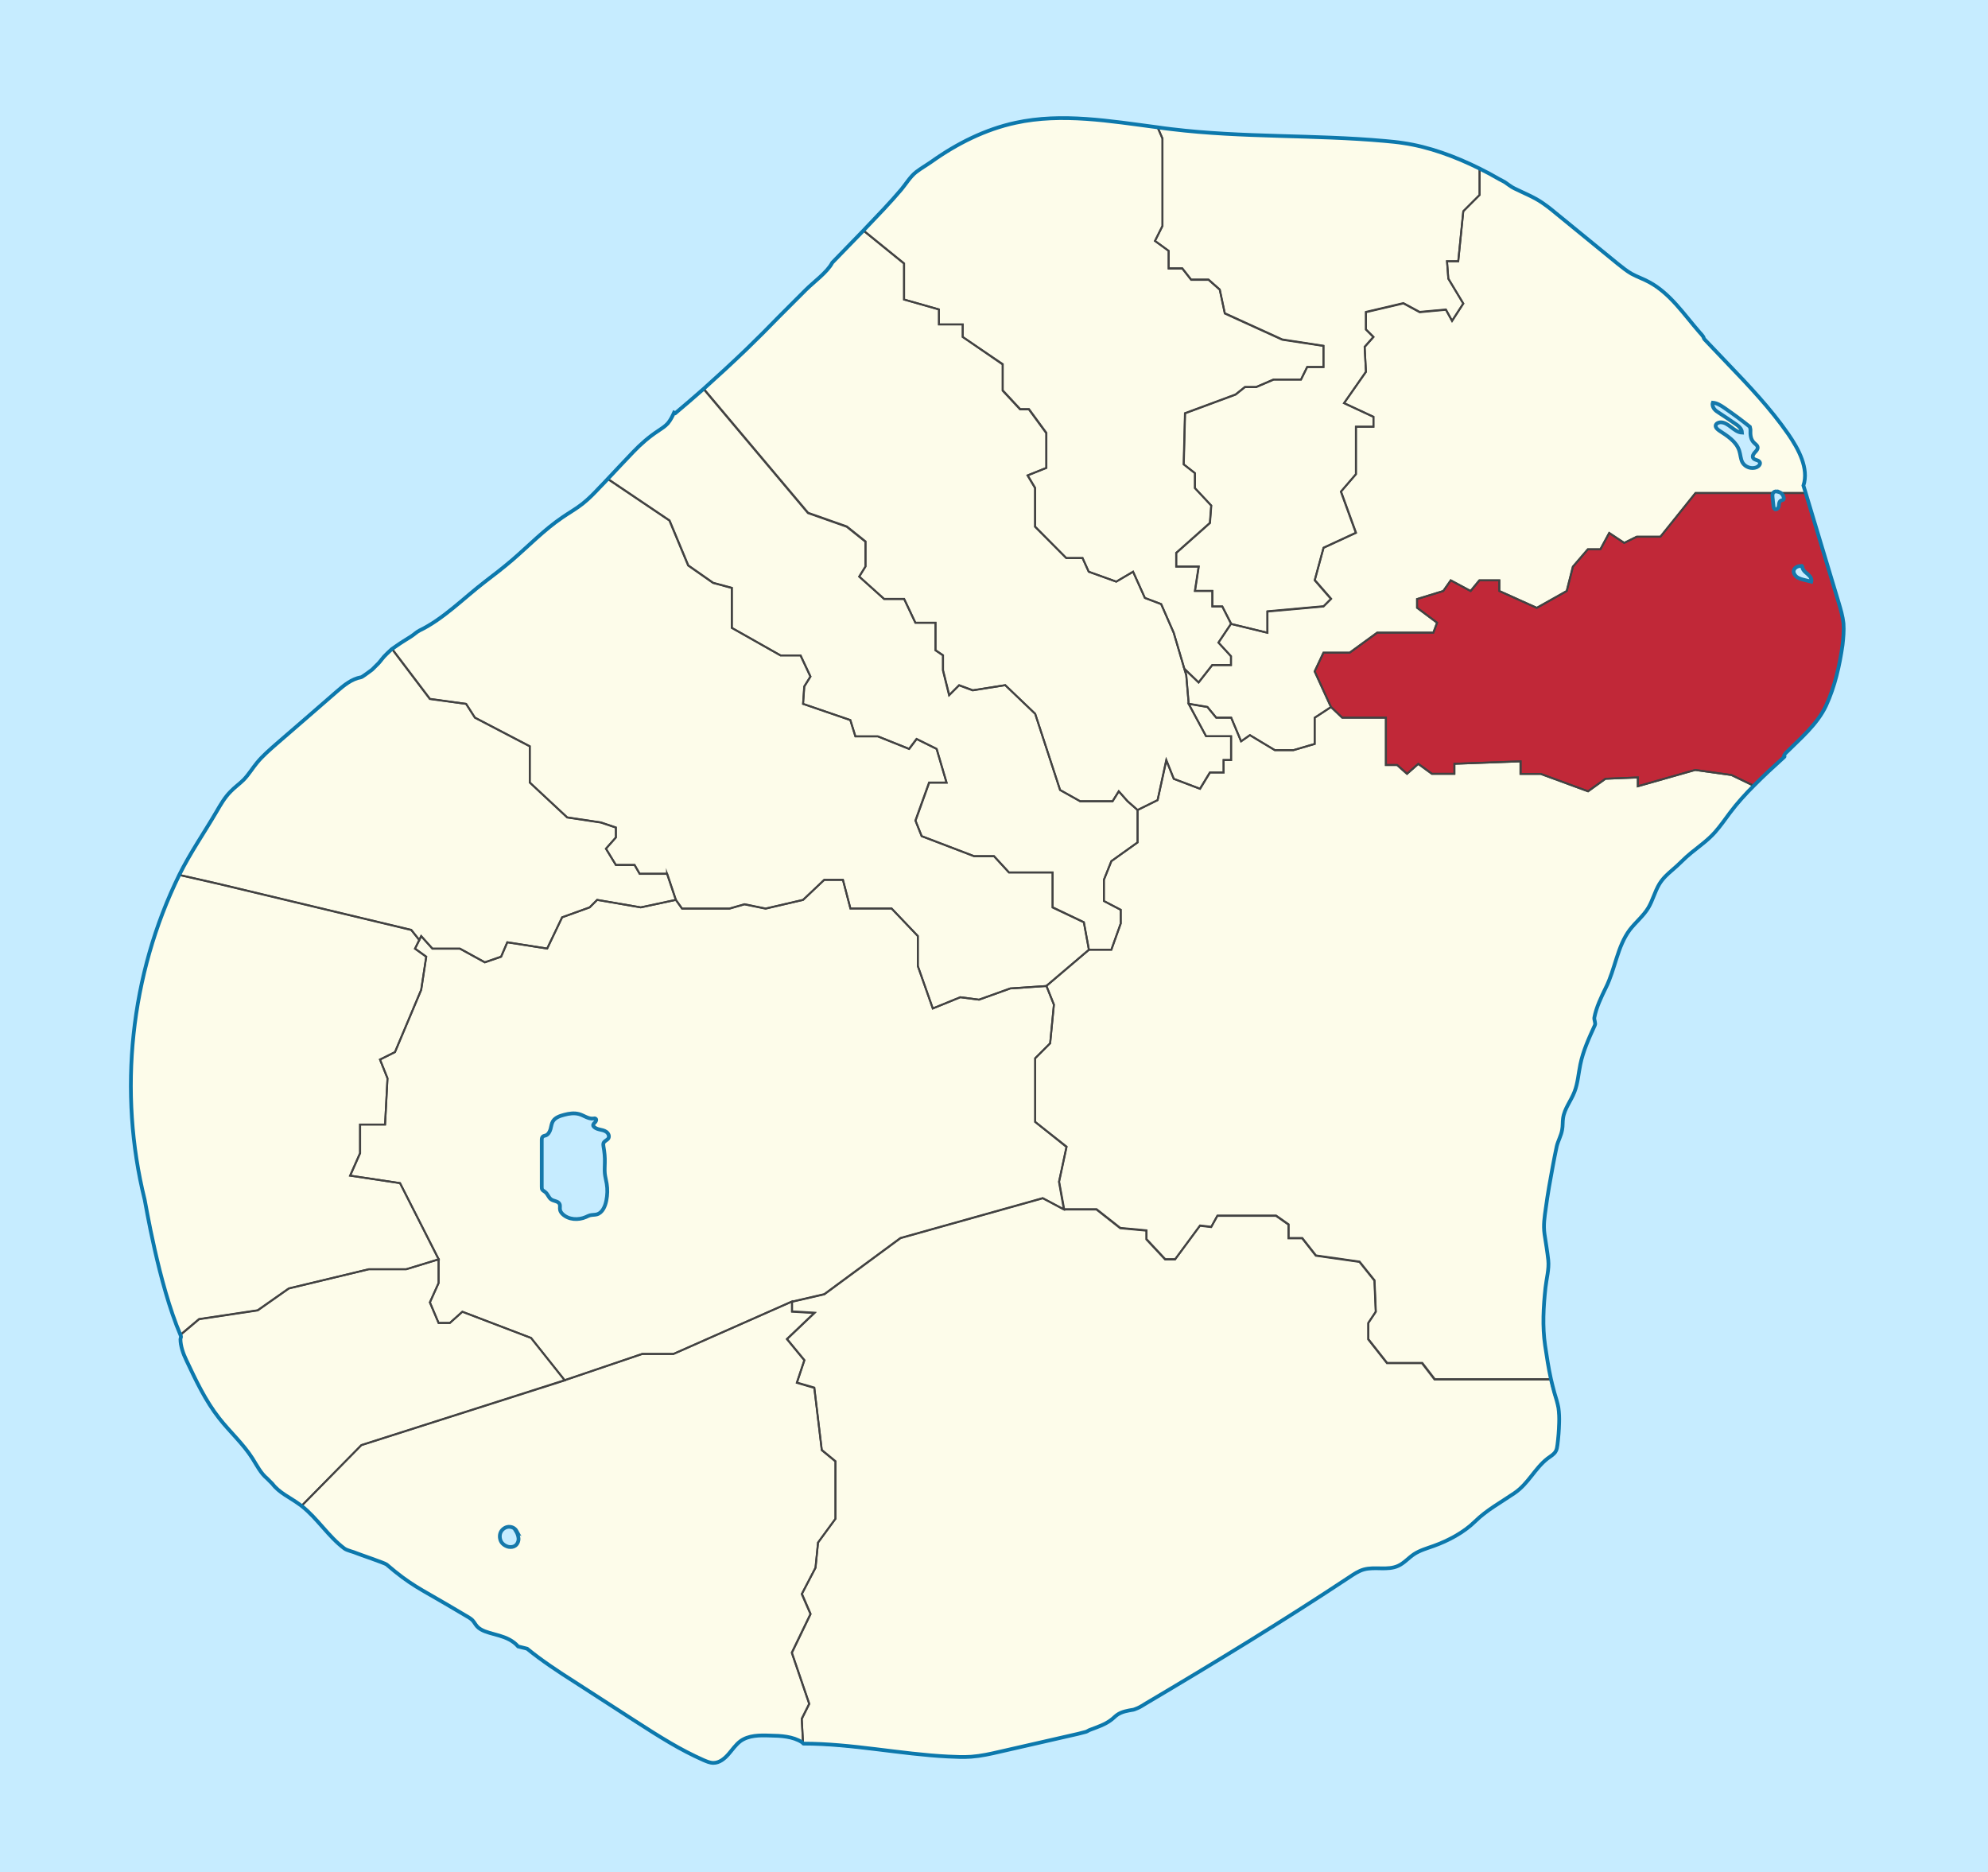 <?xml version="1.0" encoding="utf-8"?>
<!-- Generator: Adobe Illustrator 19.1.0, SVG Export Plug-In . SVG Version: 6.00 Build 0)  -->
<svg version="1.1" id="SVG" xmlns="http://www.w3.org/2000/svg" xmlns:xlink="http://www.w3.org/1999/xlink" x="0px" y="0px"
	 width="1062px" height="1000px" viewBox="0 0 1062 1000" enable-background="new 0 0 1062 1000" xml:space="preserve">
<rect id="Sea" fill="#C6ECFF" width="1062" height="1000"/>
<g id="Land_1_">
	<path fill="#FDFCEA" d="M733.7,228v-5.3l-15.7-7.3l11.7-16.7l-0.7-13.3l4.7-5.3l-4-4v-9.3l20-4.7l8.7,4.7l14-1.3l3.3,6l6-9.3
		l-8-13.3l-0.7-9.3h6l2.7-26.7l8.7-8.7V90c3.7,1.8,7.2,3.7,10.6,5.7c0.8,0.4,2.3,1.1,3,1.6c1.5,1,3.4,2.5,5,3.3
		c5,2.5,10.5,4.6,15.1,7.8c3.1,2.1,6.1,4.7,9,7c10.4,8.5,20.8,17,31.2,25.5c2.3,1.9,4.7,3.8,7.3,5.3c3,1.7,6.4,2.9,9.5,4.5
		c11.3,6.1,18.5,17.2,27,26.9c0.8,0.9,1,1.1,1.7,2c0.3,0.4,0.4,1.2,0.8,1.6c4.1,4.3,8.2,8.6,12.3,12.9c11.5,12,23.1,24.1,32.5,37.8
		c5.5,8,11.1,18.3,8.1,27.5c0.4,1.3,0.8,2.6,1.2,3.9h-58.9L887,286.7h-12.7l-6.7,3.3l-8-5.3l-4.7,8.7h-6.7l-8,9.3l-3.3,13l-16,9
		l-20-9V310h-10.7l-4.7,5.7L775,310l-4,5.7l-14,4.3v4.7l10.7,8l-2,5.3h-30L721,348.7h-14l-4.7,10l8.7,19l-8.7,5.7v14l-11.3,3.3h-10
		l-13.3-8L663,396l-5.3-12.7h-8l-4.7-5.7l-10-1.7l-1.3-15.3l-1-3.3l7.6,7.3l7.3-9.3h10v-4.7l-6.7-7.3l6.7-10L677,338v-11.3l30-2.7
		l4-4l-8.7-10l4.7-17.3l17.3-8l-8-22l8-9.3V228H733.7z"/>
	<path fill="#FDFCEA" d="M775.7,171.3l-3.3-6l-14,1.3l-8.7-4.7l-20,4.7v9.3l4,4l-4.7,5.3l0.7,13.3L718,215.3l15.7,7.3v5.3h-9.3v25.3
		l-8,9.3l8,22l-17.3,8l-4.7,17.3l8.7,10l-4,4l-30,2.7V338l-19.3-4.7L653,324h-5.3v-8.3h-9.3l2-13h-12v-7.3l18-16l0.7-9.3l-8.7-9.3
		v-8l-6-4.7l0.7-27.3l27-10l5-4h6l9.3-4H695l3.3-6.7h8.7v-11.3l-22-3.3l-30.7-14l-2.7-12.7l-6-5.3h-9.3l-4.7-6h-7.3V134l-7.3-5.3
		l4-8V74l-2.6-5.9c2.5,0.3,5.1,0.7,7.6,1c37.9,4.5,76,2.9,113.8,6.3c3.3,0.3,6.5,0.6,9.8,1.1c13.8,2,27.9,7.2,40.8,13.6v14l-8.7,8.7
		l-2.7,26.7h-6l0.7,9.3l8,13.3L775.7,171.3z"/>
	<path fill="#C12838" d="M984.8,333c0.4,3.9,0,7.8-0.6,11.7c-1.5,11.1-4,22.2-8.8,32.4c-4.7,10.2-13.8,17.7-21.8,25.6
		c-0.1,0.1-0.5,0.9-0.6,1c-0.3,0.5,0.5,0.5,0.1,0.8c-5.5,5-11,10-16.2,15.3l-12-5.8l-19.3-2.7L875,420v-4.7l-17.3,0.7l-9.3,6.7
		l-25.3-9.3h-10.7v-6.7L777,408v5.3h-12l-7.3-5.3l-6,5.3l-5.3-4.7h-6v-8V394v-10.7H717l-6-5.7l-8.7-19l4.7-10h14l14.7-10.7h30l2-5.3
		l-10.7-8V320l14-4.3l4-5.7l10.7,5.7l4.7-5.7H801v5.7l20,9l16-9l3.3-13l8-9.3h6.7l4.7-8.7l8,5.3l6.7-3.3H887l18.7-23.3h58.9
		c5.9,19.5,11.7,39,17.6,58.5C983.3,325.5,984.4,329.2,984.8,333z"/>
	<path fill="#FDFCEA" d="M925,414l12,5.8c-4.5,4.6-8.9,9.4-12.8,14.5c-2.6,3.5-5.1,7.1-8,10.4c-3.8,4.3-8.4,7.4-12.8,11
		c-3.5,2.8-6.4,6.2-10,9.1c-2.7,2.2-5.2,4.6-7,7.6c-2.4,4-3.5,8.7-5.9,12.7c-2.6,4.3-6.7,7.6-9.8,11.6c-6.8,9-7.8,21-12.9,31.1
		c-2.5,4.9-5.1,10.5-6.1,15.9c-0.2,1.1,0.8,2.9,0.3,4c-3.2,6.8-6.3,13.8-7.8,21.1c-1,4.9-1.3,9.9-3.1,14.5c-1.9,4.8-5.4,9-6.1,14.1
		c-0.3,2.1-0.1,4.2-0.5,6.2c-0.5,3.1-2.3,5.8-2.9,8.9c-0.8,3.5-1.4,7.1-2.1,10.6c-1.4,7.4-2.7,14.8-3.7,22.2
		c-0.7,5-1.5,9.1-0.7,14.1c0.7,4.6,1.6,9.2,2,13.9c0.5,4.7-1.1,10-1.5,14.7c-1.1,10.2-1.7,20.6-0.2,30.8c0.9,6,1.8,12,3.1,17.9
		h-20.7h-41.3l-6.7-8.7H741l-10-12.7v-8.7l4-6l-0.7-16.7l-8-10l-23.3-3.3l-7.3-9.3h-7.3V654l-6.7-4.7h-31.3l-3.3,6l-6-0.7l-13.3,18
		h-5.3l-10-10.7v-4.7l-14-1.3l-12.7-10h-17.3l-2.7-14.7l4-18.7L553,599.3v-34l8-8l2-20.7l-4-10l22.7-19.3h12l5-14V486l-9-4.7V470
		l4-10l14-10v-17.3l10.7-5.3L623,406l4,10l14,5.3l5.3-8.7h7.3V406h4v-12.7h-13.3L635,376l10,1.7l4.7,5.7h8L663,396l4.7-3.3l13.3,8
		h10l11.3-3.3v-14l8.7-5.7l6,5.7h23.3V394v6.7v8h6l5.3,4.7l6-5.3l7.3,5.3h12V408l35.3-1.3v6.7H823l25.3,9.3l9.3-6.7l17.3-0.7v4.7
		l30.7-8.7L925,414z"/>
	<path fill="#FDFCEA" d="M832.3,752c0.4,2.7,0.5,5.4,0.4,8.2c-0.1,3.9-0.4,7.8-0.9,11.7c-0.1,1.2-0.3,2.3-0.9,3.4
		c-1,1.7-2.9,2.7-4.4,3.9c-6.9,5.4-10.3,13.4-17.7,18.5c-7.3,5-14.8,9-21,15.1c-6,5.9-14.3,10.2-22.1,13.1
		c-3.6,1.3-7.3,2.3-10.5,4.4c-2.9,1.9-5.2,4.8-8.4,6.2c-5.7,2.6-12.5,0.3-18.5,2c-2.8,0.8-5.3,2.4-7.7,4.1
		c-35.3,23.4-72.1,45.8-108.6,67.4c-1.2,0.7-3,2-4.4,2.5c-0.6,0.2-1.8,0.8-2.4,0.9c-3,0.5-6.2,1-8.7,2.8c-1.1,0.8-2,1.8-3.1,2.6
		c-3.2,2.4-7.5,3.8-11.2,5.3c-0.7,0.3-1.6,0.9-2.3,1.1c-1.1,0.3-3.2,0.8-4.3,1.1c-13.9,3.2-27.8,6.3-41.6,9.5
		c-5.1,1.2-10.1,2.3-15.3,2.7c-4.2,0.3-8.3,0.1-12.5-0.1c-25.7-1.3-51.5-6.8-77.2-6.8l-0.7-13.3l4-8l-9.3-27.3l10-20.7l-4.7-10.7
		l7.3-14L437,824l9.3-12.7V796v-15.3l-7.3-6l-4-33.3l-9.3-2.7l4-12l-9.3-11.3l14.7-14l-12-0.7v-5.3l17.3-4l40.7-30l76-21.3l11.3,6
		h17.3l12.7,10l14,1.3v4.7l10,10.7h5.3l13.3-18l6,0.7l3.3-6h31.3l6.7,4.7v7.3h7.3l7.3,9.3l23.3,3.3l8,10l0.7,16.7l-4,6v8.7l10,12.7
		h18.7l6.7,8.7h41.3h20.7c0.5,2.5,1.2,5,1.9,7.5C831,746.8,831.8,749.3,832.3,752z"/>
	<path fill="#FDFCEA" d="M707,184.7V196h-8.7l-3.3,6.7h-14.7l-9.3,4h-6l-5,4l-27,10l-0.7,27.3l6,4.7v8l8.7,9.3l-0.7,9.3l-18,16v7.3
		h12l-2,13h9.3v8.3h5.3l4.7,9.3l-6.7,10l6.7,7.3v4.7h-10l-7.3,9.3l-7.6-7.3h0L627,338l-6.7-15.3l-8.7-3.3l-6.3-14l-9,5.3l-14.7-5.3
		l-3.3-7.3h-8.7L553,281.3v-20.7l-4-6.7l10-4v-18.7l-9.3-12.7H545l-9.3-10v-14L514.3,180v-6.7h-12.7v-8L483,160v-19.3l-21.7-17.6
		c0.5-0.5,0.9-1,1.4-1.5c6.4-6.6,12.9-13.3,18.9-20.4c2.5-3,4.8-6.9,7.9-9.3c2.6-2,5.6-3.7,8.3-5.6c13.5-9.6,28.5-17.2,44.8-20.7
		c24.9-5.4,50.5-0.9,75.8,2.4L621,74v46.7l-4,8l7.3,5.3v9.3h7.3l4.7,6h9.3l6,5.3l2.7,12.7l30.7,14L707,184.7z"/>
	<path fill="#FDFCEA" d="M657.7,393.3V406h-4v6.7h-7.3l-5.3,8.7l-14-5.3l-4-10l-4.7,21.3l-10.7,5.3l-5.3-4.7l-4.7-5.3l-3.3,5.3H577
		l-10.7-6L553,381.3L537,366l-17.3,2.7l-7.3-2.7l-5.3,5.3l-3.3-13.3v-8l-4-2.7v-14.7H489l-6-12.7h-10.7L459,308l3.3-5.3v-13.3l-10-8
		l-20.7-7.3l-55.8-66.3c7.7-6.8,15.3-13.8,22.7-21c6-5.8,11.9-11.7,17.7-17.7c4.7-4.9,9.5-9.4,14.2-14.2c4-4.2,11.5-9.4,14.1-14.5
		c5.6-5.7,11.1-11.5,16.7-17.2l21.7,17.6V160l18.7,5.3v8h12.7v6.7l21.3,14.7v14l9.3,10h4.7l9.3,12.7V250l-10,4l4,6.7v20.7l16.7,16.7
		h8.7l3.3,7.3l14.7,5.3l9-5.3l6.3,14l8.7,3.3L627,338l5.7,19.4h0l1,3.3L635,376l9.3,17.3H657.7z"/>
	<path fill="#FDFCEA" d="M607.7,432.7V450l-14,10l-4,10v11.3l9,4.7v7.3l-5,14h-12l-2.7-14.7l-16.7-8V466H539l-8-8.7h-10.7l-28-10.7
		l-3.3-8.3l7.3-20.3h9.3l-5.3-18l-10.7-5.3l-4,5.3l-16.7-6.7h-12l-2.7-8.7L429,376l0.7-9.3l3.3-5.3l-5.3-11.3H417l-26-14.7V314
		l-10-2.7l-13.3-9.3l-10-24l-33.1-22.3c4.6-4.8,9.1-9.7,13.7-14.5c3.8-4,8.5-8.1,13.1-11.1c1.9-1.3,3.9-2.5,5.4-4.2
		c1.5-1.6,2.4-3.7,3.3-5.7l0.7,0.3c5.1-4.3,10.1-8.6,15.1-12.9l55.8,66.3l20.7,7.3l10,8v13.3L459,308l13.3,12H483l6,12.7h10.7v14.7
		l4,2.7v8l3.3,13.3l5.3-5.3l7.3,2.7L537,366l16,15.3l13.3,40.7l10.7,6h17.3l3.3-5.3l4.7,5.3L607.7,432.7z"/>
	<path fill="#FDFCEA" d="M579,492.7l2.7,14.7L559,526.7l-19.3,1.3l-16.7,6l-10-1.3l-14.7,6l-8-22.7v-16l-14-14.7h-22l-4-15.3h-10
		L429,480.7l-20,4.7l-11.3-2.3l-8,2.3h-25.3l-3.3-4.7l-4.7-14h-14.7L339,462h-10l-5.3-8.7l5.3-6V442l-8-2.7l-18-2.7L283,418v-19.3
		l-29.3-15.3L249,376l-19.3-2.7l-20.3-26.8c0.8-0.6,2-1.4,2.6-1.8c2.1-1.5,5.1-3.4,7.3-4.7c1.5-0.9,3.1-2.5,4.7-3.3
		c12.7-6.2,23.7-17.4,34.9-26c5-3.8,9.9-7.6,14.7-11.7c8.9-7.6,17-16.2,26.7-22.7c3.6-2.4,7.4-4.6,10.8-7.3c3.3-2.6,6.3-5.7,9.2-8.8
		c1.4-1.5,2.8-3,4.2-4.4l33.1,22.3l10,24l13.3,9.3l10,2.7v21.3l26,14.7h10.7l5.3,11.3l-3.3,5.3L429,376l25.3,8.7l2.7,8.7h12
		l16.7,6.7l4-5.3l10.7,5.3l5.3,18h-9.3l-7.3,20.3l3.3,8.3l28,10.7H531l8,8.7h23.3v18.7L579,492.7z"/>
	<polygon fill="#FDFCEA" points="224,502 225,500 231,506.7 245.7,506.7 259,514 267.7,511 271,503.3 292.3,506.7 300.3,490 
		315,484.7 319,480.7 342.3,484.7 361,480.7 364.3,485.3 389.7,485.3 397.7,483 409,485.3 429,480.7 440.3,470 450.3,470 
		454.3,485.3 476.3,485.3 490.3,500 490.3,516 498.3,538.7 513,532.7 523,534 539.7,528 559,526.7 563,536.7 561,557.3 553,565.3 
		553,599.3 569.7,612.7 565.7,631.3 568.3,646 557,640 481,661.3 440.3,691.3 423,695.3 359.7,723.3 343,723.3 301.7,737.3 
		283.7,714.7 247,700.7 240.3,706.7 234.3,706.7 229.7,695.7 234.3,685.3 234.3,672.7 213.7,632 187,628 192.3,616 192.3,600.7 
		205.7,600.7 207,576 203,566 211,562 225,528.7 227.7,511 221.7,506.7 	"/>
	<path fill="#FDFCEA" d="M446.3,796v15.3L437,824l-1.3,13.3l-7.3,14L433,862l-10,20.7l9.3,27.3l-4,8l0.7,13.3
		c-0.1,0-0.5-0.7-0.6-0.7c-5-3.2-11.3-3.4-17.3-3.6c-5.4-0.1-11.3-0.1-15.7,3c-2.6,1.9-4.3,4.6-6.4,7c-2.1,2.4-4.9,4.5-8,4.6
		c-1.9,0-3.6-0.7-5.3-1.5c-6.1-2.7-12.1-5.8-17.8-9.2c-6.3-3.7-12.5-7.7-18.6-11.6c-10.7-6.9-21.4-13.9-32.2-20.8
		c-8.8-5.7-17.5-11.3-25.6-17.9l-4.8-1.2c-5.5-6.5-14.6-6-19.9-9.1c-3.4-2-2.9-4.3-6.3-6.3c-3.8-2.3-7.7-4.5-11.5-6.8
		c-14.6-8.6-19.7-10.7-32.6-21.6c-0.9-0.8-14.9-5.5-16-6c-1.7-0.8-5-1.4-6.5-2.5c-8.6-6.4-14.4-16-22.8-22.7l32-32.5l108.7-34.7
		l41.3-14h16.7l63.3-28v5.3l12,0.7l-14.7,14l9.3,11.3l-4,12l9.3,2.7l4,33.3l7.3,6V796z"/>
	<path fill="#FDFCEA" d="M356.3,466.7l4.7,14l-18.7,4l-23.3-4l-4,4l-14.7,5.3l-8,16.7l-21.3-3.3l-3.3,7.7l-8.7,3l-13.3-7.3H231
		l-6-6.7l-1,2l-4.3-5.4L116.3,472l-20.7-4.7c0,0,0,0,0,0c5.8-11.8,13.3-22.5,19.9-33.8c2.2-3.8,4.4-7.6,7.5-10.7
		c2.2-2.2,4.8-4,7-6.3c2.7-2.8,4.8-6.2,7.2-9.2c2.9-3.6,6.5-6.7,10-9.7c10.8-9.4,21.6-18.8,32.4-28.1c3.9-3.3,8-6.8,13-7.7
		c0.6-0.1,3.1-2,3.7-2.4c0.8-0.4,1.7-1.1,2.3-1.7c0.7-0.6,1.7-1.8,2.3-2.3c1.7-1.4,2.6-3,4-4.6c0.8-1,2.8-2.8,3.7-3.6
		c0.2-0.2,0.4-0.4,0.7-0.6l20.3,26.8L249,376l4.7,7.3l29.3,15.3V418l20,18.7l18,2.7l8,2.7v5.3l-5.3,6l5.3,8.7h10l2.7,4.7H356.3z"/>
	<path fill="#FDFCEA" d="M283.7,714.7l18,22.7L193,772l-32,32.5c-0.5-0.4-1-0.8-1.5-1.1c-4.9-3.5-10.6-6-14.2-10.8l-2.8-2.8
		c-3.4-2.8-5.4-7-7.8-10.7c-5-7.8-12-14.2-17.8-21.5c-7.4-9.4-12.5-20.3-17.6-31.1c-1.6-3.4-3.1-7.5-3.1-11.2c0-0.3,0.4-1.1,0.3-1.4
		c-0.1-0.3-0.2-0.5-0.3-0.8l10.1-8.5l31.3-4.7l16.7-11.7L197,678h20l17.3-5.3v12.7l-4.7,10.3l4.7,11h6l6.7-6L283.7,714.7z"/>
	<path fill="#FDFCEA" d="M213.7,632l20.7,40.7L217,678h-20l-42.7,10.3L137.7,700l-31.3,4.7l-10.1,8.5
		c-11.7-27.3-18.7-70.7-19.1-72.2c-14.3-57.6-7.7-120.3,18.5-173.6l20.7,4.7l103.3,24.7l4.3,5.4l-2.3,4.6l6,4.3l-2.7,17.7L211,562
		l-8,4l4,10l-1.3,24.7h-13.3V616l-5.3,12L213.7,632z"/>
</g>
<g id="Borders">
	<path fill="none" stroke="#424242" stroke-miterlimit="10" d="M733.7,228v-5.3l-15.7-7.3l11.7-16.7l-0.7-13.3l4.7-5.3l-4-4v-9.3
		l20-4.7l8.7,4.7l14-1.3l3.3,6l6-9.3l-8-13.3l-0.7-9.3h6l2.7-26.7l8.7-8.7V90c3.7,1.8,7.2,3.7,10.6,5.7c0.8,0.4,2.3,1.1,3,1.6
		c1.5,1,3.4,2.5,5,3.3c5,2.5,10.5,4.6,15.1,7.8c3.1,2.1,6.1,4.7,9,7c10.4,8.5,20.8,17,31.2,25.5c2.3,1.9,4.7,3.8,7.3,5.3
		c3,1.7,6.4,2.9,9.5,4.5c11.3,6.1,18.5,17.2,27,26.9c0.8,0.9,1,1.1,1.7,2c0.3,0.4,0.4,1.2,0.8,1.6c4.1,4.3,8.2,8.6,12.3,12.9
		c11.5,12,23.1,24.1,32.5,37.8c5.5,8,11.1,18.3,8.1,27.5c0.4,1.3,0.8,2.6,1.2,3.9h-58.9L887,286.7h-12.7l-6.7,3.3l-8-5.3l-4.7,8.7
		h-6.7l-8,9.3l-3.3,13l-16,9l-20-9V310h-10.7l-4.7,5.7L775,310l-4,5.7l-14,4.3v4.7l10.7,8l-2,5.3h-30L721,348.7h-14l-4.7,10l8.7,19
		l-8.7,5.7v14l-11.3,3.3h-10l-13.3-8L663,396l-5.3-12.7h-8l-4.7-5.7l-10-1.7l-1.3-15.3l-1-3.3l7.6,7.3l7.3-9.3h10v-4.7l-6.7-7.3
		l6.7-10L677,338v-11.3l30-2.7l4-4l-8.7-10l4.7-17.3l17.3-8l-8-22l8-9.3V228H733.7z"/>
	<path fill="none" stroke="#424242" stroke-miterlimit="10" d="M775.7,171.3l-3.3-6l-14,1.3l-8.7-4.7l-20,4.7v9.3l4,4l-4.7,5.3
		l0.7,13.3L718,215.3l15.7,7.3v5.3h-9.3v25.3l-8,9.3l8,22l-17.3,8l-4.7,17.3l8.7,10l-4,4l-30,2.7V338l-19.3-4.7L653,324h-5.3v-8.3
		h-9.3l2-13h-12v-7.3l18-16l0.7-9.3l-8.7-9.3v-8l-6-4.7l0.7-27.3l27-10l5-4h6l9.3-4H695l3.3-6.7h8.7v-11.3l-22-3.3l-30.7-14
		l-2.7-12.7l-6-5.3h-9.3l-4.7-6h-7.3V134l-7.3-5.3l4-8V74l-2.6-5.9c2.5,0.3,5.1,0.7,7.6,1c37.9,4.5,76,2.9,113.8,6.3
		c3.3,0.3,6.5,0.6,9.8,1.1c13.8,2,27.9,7.2,40.8,13.6v14l-8.7,8.7l-2.7,26.7h-6l0.7,9.3l8,13.3L775.7,171.3z"/>
	<path fill="none" stroke="#424242" stroke-miterlimit="10" d="M984.8,333c0.4,3.9,0,7.8-0.6,11.7c-1.5,11.1-4,22.2-8.8,32.4
		c-4.7,10.2-13.8,17.7-21.8,25.6c-0.1,0.1-0.5,0.9-0.6,1c-0.3,0.5,0.5,0.5,0.1,0.8c-5.5,5-11,10-16.2,15.3l-12-5.8l-19.3-2.7
		L875,420v-4.7l-17.3,0.7l-9.3,6.7l-25.3-9.3h-10.7v-6.7L777,408v5.3h-12l-7.3-5.3l-6,5.3l-5.3-4.7h-6v-8V394v-10.7H717l-6-5.7
		l-8.7-19l4.7-10h14l14.7-10.7h30l2-5.3l-10.7-8V320l14-4.3l4-5.7l10.7,5.7l4.7-5.7H801v5.7l20,9l16-9l3.3-13l8-9.3h6.7l4.7-8.7
		l8,5.3l6.7-3.3H887l18.7-23.3h58.9c5.9,19.5,11.7,39,17.6,58.5C983.3,325.5,984.4,329.2,984.8,333z"/>
	<path fill="none" stroke="#424242" stroke-miterlimit="10" d="M925,414l12,5.8c-4.5,4.6-8.9,9.4-12.8,14.5c-2.6,3.5-5.1,7.1-8,10.4
		c-3.8,4.3-8.4,7.4-12.8,11c-3.5,2.8-6.4,6.2-10,9.1c-2.7,2.2-5.2,4.6-7,7.6c-2.4,4-3.5,8.7-5.9,12.7c-2.6,4.3-6.7,7.6-9.8,11.6
		c-6.8,9-7.8,21-12.9,31.1c-2.5,4.9-5.1,10.5-6.1,15.9c-0.2,1.1,0.8,2.9,0.3,4c-3.2,6.8-6.3,13.8-7.8,21.1c-1,4.9-1.3,9.9-3.1,14.5
		c-1.9,4.8-5.4,9-6.1,14.1c-0.3,2.1-0.1,4.2-0.5,6.2c-0.5,3.1-2.3,5.8-2.9,8.9c-0.8,3.5-1.4,7.1-2.1,10.6
		c-1.4,7.4-2.7,14.8-3.7,22.2c-0.7,5-1.5,9.1-0.7,14.1c0.7,4.6,1.6,9.2,2,13.9c0.5,4.7-1.1,10-1.5,14.7c-1.1,10.2-1.7,20.6-0.2,30.8
		c0.9,6,1.8,12,3.1,17.9h-20.7h-41.3l-6.7-8.7H741l-10-12.7v-8.7l4-6l-0.7-16.7l-8-10l-23.3-3.3l-7.3-9.3h-7.3V654l-6.7-4.7h-31.3
		l-3.3,6l-6-0.7l-13.3,18h-5.3l-10-10.7v-4.7l-14-1.3l-12.7-10h-17.3l-2.7-14.7l4-18.7L553,599.3v-34l8-8l2-20.7l-4-10l22.7-19.3h12
		l5-14V486l-9-4.7V470l4-10l14-10v-17.3l10.7-5.3L623,406l4,10l14,5.3l5.3-8.7h7.3V406h4v-12.7h-13.3L635,376l10,1.7l4.7,5.7h8
		L663,396l4.7-3.3l13.3,8h10l11.3-3.3v-14l8.7-5.7l6,5.7h23.3V394v6.7v8h6l5.3,4.7l6-5.3l7.3,5.3h12V408l35.3-1.3v6.7H823l25.3,9.3
		l9.3-6.7l17.3-0.7v4.7l30.7-8.7L925,414z"/>
	<path fill="none" stroke="#424242" stroke-miterlimit="10" d="M832.3,752c0.4,2.7,0.5,5.4,0.4,8.2c-0.1,3.9-0.4,7.8-0.9,11.7
		c-0.1,1.2-0.3,2.3-0.9,3.4c-1,1.7-2.9,2.7-4.4,3.9c-6.9,5.4-10.3,13.4-17.7,18.5c-7.3,5-14.8,9-21,15.1c-6,5.9-14.3,10.2-22.1,13.1
		c-3.6,1.3-7.3,2.3-10.5,4.4c-2.9,1.9-5.2,4.8-8.4,6.2c-5.7,2.6-12.5,0.3-18.5,2c-2.8,0.8-5.3,2.4-7.7,4.1
		c-35.3,23.4-72.1,45.8-108.6,67.4c-1.2,0.7-3,2-4.4,2.5c-0.6,0.2-1.8,0.8-2.4,0.9c-3,0.5-6.2,1-8.7,2.8c-1.1,0.8-2,1.8-3.1,2.6
		c-3.2,2.4-7.5,3.8-11.2,5.3c-0.7,0.3-1.6,0.9-2.3,1.1c-1.1,0.3-3.2,0.8-4.3,1.1c-13.9,3.2-27.8,6.3-41.6,9.5
		c-5.1,1.2-10.1,2.3-15.3,2.7c-4.2,0.3-8.3,0.1-12.5-0.1c-25.7-1.3-51.5-6.8-77.2-6.8l-0.7-13.3l4-8l-9.3-27.3l10-20.7l-4.7-10.7
		l7.3-14L437,824l9.3-12.7V796v-15.3l-7.3-6l-4-33.3l-9.3-2.7l4-12l-9.3-11.3l14.7-14l-12-0.7v-5.3l17.3-4l40.7-30l76-21.3l11.3,6
		h17.3l12.7,10l14,1.3v4.7l10,10.7h5.3l13.3-18l6,0.7l3.3-6h31.3l6.7,4.7v7.3h7.3l7.3,9.3l23.3,3.3l8,10l0.7,16.7l-4,6v8.7l10,12.7
		h18.7l6.7,8.7h41.3h20.7c0.5,2.5,1.2,5,1.9,7.5C831,746.8,831.8,749.3,832.3,752z"/>
	<path fill="none" stroke="#424242" stroke-miterlimit="10" d="M707,184.7V196h-8.7l-3.3,6.7h-14.7l-9.3,4h-6l-5,4l-27,10l-0.7,27.3
		l6,4.7v8l8.7,9.3l-0.7,9.3l-18,16v7.3h12l-2,13h9.3v8.3h5.3l4.7,9.3l-6.7,10l6.7,7.3v4.7h-10l-7.3,9.3l-7.6-7.3h0L627,338
		l-6.7-15.3l-8.7-3.3l-6.3-14l-9,5.3l-14.7-5.3l-3.3-7.3h-8.7L553,281.3v-20.7l-4-6.7l10-4v-18.7l-9.3-12.7H545l-9.3-10v-14
		L514.3,180v-6.7h-12.7v-8L483,160v-19.3l-21.7-17.6c0.5-0.5,0.9-1,1.4-1.5c6.4-6.6,12.9-13.3,18.9-20.4c2.5-3,4.8-6.9,7.9-9.3
		c2.6-2,5.6-3.7,8.3-5.6c13.5-9.6,28.5-17.2,44.8-20.7c24.9-5.4,50.5-0.9,75.8,2.4L621,74v46.7l-4,8l7.3,5.3v9.3h7.3l4.7,6h9.3
		l6,5.3l2.7,12.7l30.7,14L707,184.7z"/>
	<path fill="none" stroke="#424242" stroke-miterlimit="10" d="M657.7,393.3V406h-4v6.7h-7.3l-5.3,8.7l-14-5.3l-4-10l-4.7,21.3
		l-10.7,5.3l-5.3-4.7l-4.7-5.3l-3.3,5.3H577l-10.7-6L553,381.3L537,366l-17.3,2.7l-7.3-2.7l-5.3,5.3l-3.3-13.3v-8l-4-2.7v-14.7H489
		l-6-12.7h-10.7L459,308l3.3-5.3v-13.3l-10-8l-20.7-7.3l-55.8-66.3c7.7-6.8,15.3-13.8,22.7-21c6-5.8,11.9-11.7,17.7-17.7
		c4.7-4.9,9.5-9.4,14.2-14.2c4-4.2,11.5-9.4,14.1-14.5c5.6-5.7,11.1-11.5,16.7-17.2l21.7,17.6V160l18.7,5.3v8h12.7v6.7l21.3,14.7v14
		l9.3,10h4.7l9.3,12.7V250l-10,4l4,6.7v20.7l16.7,16.7h8.7l3.3,7.3l14.7,5.3l9-5.3l6.3,14l8.7,3.3L627,338l5.7,19.4h0l1,3.3L635,376
		l9.3,17.3H657.7z"/>
	<path fill="none" stroke="#424242" stroke-miterlimit="10" d="M607.7,432.7V450l-14,10l-4,10v11.3l9,4.7v7.3l-5,14h-12l-2.7-14.7
		l-16.7-8V466H539l-8-8.7h-10.7l-28-10.7l-3.3-8.3l7.3-20.3h9.3l-5.3-18l-10.7-5.3l-4,5.3l-16.7-6.7h-12l-2.7-8.7L429,376l0.7-9.3
		l3.3-5.3l-5.3-11.3H417l-26-14.7V314l-10-2.7l-13.3-9.3l-10-24l-33.1-22.3c4.6-4.8,9.1-9.7,13.7-14.5c3.8-4,8.5-8.1,13.1-11.1
		c1.9-1.3,3.9-2.5,5.4-4.2c1.5-1.6,2.4-3.7,3.3-5.7l0.7,0.3c5.1-4.3,10.1-8.6,15.1-12.9l55.8,66.3l20.7,7.3l10,8v13.3L459,308
		l13.3,12H483l6,12.7h10.7v14.7l4,2.7v8l3.3,13.3l5.3-5.3l7.3,2.7L537,366l16,15.3l13.3,40.7l10.7,6h17.3l3.3-5.3l4.7,5.3
		L607.7,432.7z"/>
	<path fill="none" stroke="#424242" stroke-miterlimit="10" d="M579,492.7l2.7,14.7L559,526.7l-19.3,1.3l-16.7,6l-10-1.3l-14.7,6
		l-8-22.7v-16l-14-14.7h-22l-4-15.3h-10L429,480.7l-20,4.7l-11.3-2.3l-8,2.3h-25.3l-3.3-4.7l-4.7-14h-14.7L339,462h-10l-5.3-8.7
		l5.3-6V442l-8-2.7l-18-2.7L283,418v-19.3l-29.3-15.3L249,376l-19.3-2.7l-20.3-26.8c0.8-0.6,2-1.4,2.6-1.8c2.1-1.5,5.1-3.4,7.3-4.7
		c1.5-0.9,3.1-2.5,4.7-3.3c12.7-6.2,23.7-17.4,34.9-26c5-3.8,9.9-7.6,14.7-11.7c8.9-7.6,17-16.2,26.7-22.7c3.6-2.4,7.4-4.6,10.8-7.3
		c3.3-2.6,6.3-5.7,9.2-8.8c1.4-1.5,2.8-3,4.2-4.4l33.1,22.3l10,24l13.3,9.3l10,2.7v21.3l26,14.7h10.7l5.3,11.3l-3.3,5.3L429,376
		l25.3,8.7l2.7,8.7h12l16.7,6.7l4-5.3l10.7,5.3l5.3,18h-9.3l-7.3,20.3l3.3,8.3l28,10.7H531l8,8.7h23.3v18.7L579,492.7z"/>
	<polygon fill="none" stroke="#424242" stroke-miterlimit="10" points="224,502 225,500 231,506.7 245.7,506.7 259,514 267.7,511 
		271,503.3 292.3,506.7 300.3,490 315,484.7 319,480.7 342.3,484.7 361,480.7 364.3,485.3 389.7,485.3 397.7,483 409,485.3 
		429,480.7 440.3,470 450.3,470 454.3,485.3 476.3,485.3 490.3,500 490.3,516 498.3,538.7 513,532.7 523,534 539.7,528 559,526.7 
		563,536.7 561,557.3 553,565.3 553,599.3 569.7,612.7 565.7,631.3 568.3,646 557,640 481,661.3 440.3,691.3 423,695.3 359.7,723.3 
		343,723.3 301.7,737.3 283.7,714.7 247,700.7 240.3,706.7 234.3,706.7 229.7,695.7 234.3,685.3 234.3,672.7 213.7,632 187,628 
		192.3,616 192.3,600.7 205.7,600.7 207,576 203,566 211,562 225,528.7 227.7,511 221.7,506.7 	"/>
	<path fill="none" stroke="#424242" stroke-miterlimit="10" d="M446.3,796v15.3L437,824l-1.3,13.3l-7.3,14L433,862l-10,20.7
		l9.3,27.3l-4,8l0.7,13.3c-0.1,0-0.5-0.7-0.6-0.7c-5-3.2-11.3-3.4-17.3-3.6c-5.4-0.1-11.3-0.1-15.7,3c-2.6,1.9-4.3,4.6-6.4,7
		c-2.1,2.4-4.9,4.5-8,4.6c-1.9,0-3.6-0.7-5.3-1.5c-6.1-2.7-12.1-5.8-17.8-9.2c-6.3-3.7-12.5-7.7-18.6-11.6
		c-10.7-6.9-21.4-13.9-32.2-20.8c-8.8-5.7-17.5-11.3-25.6-17.9l-4.8-1.2c-5.5-6.5-14.6-6-19.9-9.1c-3.4-2-2.9-4.3-6.3-6.3
		c-3.8-2.3-7.7-4.5-11.5-6.8c-14.6-8.6-19.7-10.7-32.6-21.6c-0.9-0.8-14.9-5.5-16-6c-1.7-0.8-5-1.4-6.5-2.5
		c-8.6-6.4-14.4-16-22.8-22.7l32-32.5l108.7-34.7l41.3-14h16.7l63.3-28v5.3l12,0.7l-14.7,14l9.3,11.3l-4,12l9.3,2.7l4,33.3l7.3,6
		V796z"/>
	<path fill="none" stroke="#424242" stroke-miterlimit="10" d="M356.3,466.7l4.7,14l-18.7,4l-23.3-4l-4,4l-14.7,5.3l-8,16.7
		l-21.3-3.3l-3.3,7.7l-8.7,3l-13.3-7.3H231l-6-6.7l-1,2l-4.3-5.4L116.3,472l-20.7-4.7c0,0,0,0,0,0c5.8-11.8,13.3-22.5,19.9-33.8
		c2.2-3.8,4.4-7.6,7.5-10.7c2.2-2.2,4.8-4,7-6.3c2.7-2.8,4.8-6.2,7.2-9.2c2.9-3.6,6.5-6.7,10-9.7c10.8-9.4,21.6-18.8,32.4-28.1
		c3.9-3.3,8-6.8,13-7.7c0.6-0.1,3.1-2,3.7-2.4c0.8-0.4,1.7-1.1,2.3-1.7c0.7-0.6,1.7-1.8,2.3-2.3c1.7-1.4,2.6-3,4-4.6
		c0.8-1,2.8-2.8,3.7-3.6c0.2-0.2,0.4-0.4,0.7-0.6l20.3,26.8L249,376l4.7,7.3l29.3,15.3V418l20,18.7l18,2.7l8,2.7v5.3l-5.3,6l5.3,8.7
		h10l2.7,4.7H356.3z"/>
	<path fill="none" stroke="#424242" stroke-miterlimit="10" d="M283.7,714.7l18,22.7L193,772l-32,32.5c-0.5-0.4-1-0.8-1.5-1.1
		c-4.9-3.5-10.6-6-14.2-10.8l-2.8-2.8c-3.4-2.8-5.4-7-7.8-10.7c-5-7.8-12-14.2-17.8-21.5c-7.4-9.4-12.5-20.3-17.6-31.1
		c-1.6-3.4-3.1-7.5-3.1-11.2c0-0.3,0.4-1.1,0.3-1.4c-0.1-0.3-0.2-0.5-0.3-0.8l10.1-8.5l31.3-4.7l16.7-11.7L197,678h20l17.3-5.3v12.7
		l-4.7,10.3l4.7,11h6l6.7-6L283.7,714.7z"/>
	<path fill="none" stroke="#424242" stroke-miterlimit="10" d="M213.7,632l20.7,40.7L217,678h-20l-42.7,10.3L137.7,700l-31.3,4.7
		l-10.1,8.5c-11.7-27.3-18.7-70.7-19.1-72.2c-14.3-57.6-7.7-120.3,18.5-173.6l20.7,4.7l103.3,24.7l4.3,5.4l-2.3,4.6l6,4.3l-2.7,17.7
		L211,562l-8,4l4,10l-1.3,24.7h-13.3V616l-5.3,12L213.7,632z"/>
</g>
<path id="Shore" fill="none" stroke="#0C78AC" stroke-width="2" stroke-miterlimit="10" d="M984.8,333c-0.4-3.8-1.5-7.5-2.6-11.2
	c-5.9-19.5-11.7-39-17.6-58.5c-0.4-1.3-0.8-2.6-1.2-3.9c3-9.2-2.6-19.5-8.1-27.5c-9.5-13.7-21-25.8-32.5-37.8
	c-4.1-4.3-8.2-8.6-12.3-12.9c-0.4-0.4-0.4-1.2-0.8-1.6c-0.7-1-0.9-1.1-1.7-2c-8.4-9.6-15.7-20.8-27-26.9c-3.1-1.7-6.4-2.8-9.5-4.5
	c-2.6-1.5-4.9-3.4-7.3-5.3c-10.4-8.5-20.8-17-31.2-25.5c-2.9-2.4-5.9-4.9-9-7c-4.6-3.2-10.1-5.3-15.1-7.8c-1.7-0.8-3.5-2.3-5-3.3
	c-0.8-0.5-2.3-1.2-3-1.6c-3.4-2-7-3.9-10.6-5.7c-12.9-6.4-27-11.6-40.8-13.6c-3.2-0.5-6.5-0.8-9.8-1.1c-37.8-3.4-75.9-1.7-113.8-6.3
	c-2.5-0.3-5.1-0.6-7.6-1c-25.3-3.3-51-7.8-75.8-2.4c-16.2,3.5-31.3,11.1-44.8,20.7c-2.7,1.9-5.7,3.6-8.3,5.6
	c-3.1,2.4-5.4,6.3-7.9,9.3c-6,7.1-12.4,13.7-18.8,20.4c-0.5,0.5-0.9,1-1.4,1.5c-5.6,5.7-11.1,11.5-16.7,17.2
	c-2.6,5.1-10,10.4-14.1,14.5c-4.7,4.8-9.5,9.4-14.2,14.2c-5.8,6-11.7,11.9-17.7,17.7c-7.4,7.1-15,14.1-22.7,21
	c-5,4.4-10,8.7-15.1,13l-0.7-0.3c-0.9,2-1.9,4-3.3,5.7c-1.5,1.7-3.5,2.9-5.4,4.2c-4.6,3-9.3,7.1-13.1,11.1
	c-4.6,4.8-9.1,9.6-13.7,14.5c-1.4,1.5-2.8,3-4.2,4.4c-2.9,3.1-5.9,6.2-9.2,8.8c-3.4,2.7-7.2,4.8-10.8,7.3
	c-9.7,6.6-17.9,15.1-26.7,22.7c-4.8,4.1-9.7,7.9-14.7,11.7c-11.2,8.6-22.2,19.9-34.9,26c-1.6,0.8-3.2,2.4-4.7,3.3
	c-2.2,1.4-5.2,3.2-7.3,4.7c-0.6,0.4-1.7,1.2-2.6,1.8c-0.3,0.2-0.5,0.4-0.7,0.6c-0.9,0.8-2.9,2.7-3.7,3.6c-1.5,1.7-2.4,3.2-4,4.6
	c-0.7,0.6-1.7,1.8-2.3,2.3c-0.7,0.5-1.6,1.2-2.3,1.7c-0.5,0.3-3,2.3-3.7,2.4c-5,0.9-9.1,4.3-13,7.7c-10.8,9.4-21.6,18.8-32.4,28.1
	c-3.5,3.1-7,6.1-10,9.7c-2.5,3-4.5,6.4-7.2,9.2c-2.2,2.2-4.8,4-7,6.3c-3.1,3.1-5.3,6.9-7.5,10.7c-6.6,11.3-14.1,22.1-19.9,33.8
	c0,0,0,0,0,0c-26.2,53.3-32.8,116-18.5,173.6c0.4,1.5,7.4,44.9,19.1,72.2c0.1,0.3,0.2,0.5,0.3,0.8c0.1,0.3-0.3,1.1-0.3,1.4
	c0,3.7,1.5,7.9,3.1,11.2c5.1,10.8,10.2,21.7,17.6,31.1c5.7,7.3,12.8,13.6,17.8,21.5c2.4,3.8,4.4,7.9,7.8,10.7l2.8,2.8
	c3.6,4.8,9.4,7.3,14.2,10.8c0.5,0.4,1,0.7,1.5,1.1c8.4,6.6,14.2,16.3,22.8,22.7c1.5,1.1,4.8,1.7,6.5,2.5c1.1,0.5,15,5.2,16,6
	c12.8,11,18,13,32.6,21.6c3.8,2.3,7.7,4.5,11.5,6.8c3.4,2,2.8,4.3,6.3,6.3c5.3,3.1,14.3,2.7,19.9,9.1l4.8,1.2
	c8.1,6.6,16.8,12.3,25.6,17.9c10.7,6.9,21.5,13.9,32.2,20.8c6.2,4,12.3,7.9,18.6,11.6c5.8,3.4,11.7,6.5,17.8,9.2
	c1.7,0.7,3.4,1.5,5.3,1.5c3.2,0,5.9-2.2,8-4.6c2.1-2.4,3.9-5.1,6.4-7c4.4-3.2,10.3-3.2,15.7-3c6,0.1,12.3,0.4,17.3,3.6
	c0.1,0,0.5,0.7,0.7,0.7c25.8,0,51.5,5.6,77.2,6.9c4.2,0.2,8.3,0.4,12.5,0.1c5.2-0.4,10.2-1.5,15.3-2.7c13.9-3.2,27.8-6.3,41.6-9.5
	c1.1-0.3,3.2-0.8,4.3-1.1c0.7-0.2,1.6-0.9,2.3-1.1c3.7-1.4,8-2.8,11.2-5.3c1.1-0.8,2-1.8,3.1-2.6c2.5-1.8,5.7-2.3,8.7-2.8
	c0.6-0.1,1.8-0.7,2.4-0.9c1.3-0.5,3.2-1.8,4.4-2.5c36.5-21.6,73.3-44,108.6-67.4c2.4-1.6,4.9-3.3,7.7-4.1c6-1.7,12.8,0.7,18.5-2
	c3.2-1.5,5.5-4.3,8.4-6.2c3.2-2.1,6.9-3.1,10.5-4.4c7.8-2.8,16.1-7.2,22.1-13.1c6.2-6.1,13.7-10.1,21-15.1
	c7.5-5.1,10.8-13.1,17.7-18.5c1.6-1.2,3.5-2.2,4.4-3.9c0.6-1,0.7-2.2,0.9-3.4c0.5-3.9,0.8-7.8,0.9-11.7c0.1-2.7,0-5.5-0.4-8.2
	c-0.5-2.6-1.3-5.2-2.1-7.8c-0.7-2.5-1.3-5-1.9-7.5c-1.3-5.9-2.2-11.9-3.1-17.9c-1.5-10.2-0.9-20.6,0.2-30.8c0.5-4.7,2-10,1.5-14.7
	c-0.5-4.6-1.3-9.3-2-13.9c-0.7-5,0-9.1,0.7-14.1c1-7.4,2.3-14.8,3.7-22.2c0.7-3.5,1.3-7.1,2.1-10.6c0.7-3,2.4-5.8,2.9-8.9
	c0.4-2,0.2-4.2,0.5-6.2c0.7-5.1,4.3-9.3,6.1-14.1c1.8-4.6,2.1-9.7,3.1-14.5c1.5-7.4,4.7-14.3,7.8-21.1c0.5-1-0.5-2.9-0.3-4
	c1-5.4,3.7-11,6.1-15.9c5.1-10.1,6.1-22.1,12.9-31.1c3.1-4,7.2-7.3,9.8-11.6c2.4-4,3.5-8.7,5.9-12.7c1.8-3,4.4-5.4,7-7.6
	c3.5-2.9,6.5-6.3,10-9.1c4.4-3.6,9-6.8,12.8-11.1c2.9-3.3,5.4-6.9,8-10.4c3.9-5.2,8.2-9.9,12.8-14.5c5.2-5.3,10.7-10.3,16.2-15.3
	c0.4-0.4-0.4-0.4-0.1-0.8c0.1-0.1,0.5-0.9,0.6-1c7.9-7.9,17-15.4,21.8-25.6c4.7-10.2,7.2-21.3,8.8-32.4
	C984.7,340.8,985.1,336.9,984.8,333z"/>
<g id="Lakes">
	<path fill="#C6ECFF" stroke="#1578AA" stroke-width="2" stroke-miterlimit="10" d="M276,817.9c-0.7-1.3-2.1-2.2-3.6-2.3
		c-1.8-0.2-3.6,0.8-4.6,2.3c-1,1.5-1,3.6-0.3,5.2s2.4,2.8,4.2,3.2c1.2,0.2,2.5,0.1,3.5-0.6c1.2-0.8,1.9-2.4,1.8-3.9
		s-0.7-2.9-1.5-4.2L276,817.9z"/>
	<path fill="#C6ECFF" stroke="#1578AA" stroke-width="2" stroke-miterlimit="10" d="M316.9,601.3c-0.2-0.7,0.5-1.3,1-1.8
		s0.9-1.5,0.3-1.9c-0.3-0.3-0.8-0.2-1.3-0.1c-2.7,0.3-5-1.7-7.6-2.4c-2.6-0.7-5.3-0.3-7.9,0.4c-2.3,0.6-4.7,1.4-6,3.4
		c-0.8,1.3-0.9,2.8-1.3,4.2c-0.4,1.4-1.2,2.9-2.5,3.4c-0.5,0.2-1.1,0.2-1.6,0.6c-0.6,0.5-0.6,1.3-0.6,2.1c0,8.2,0,16.5,0,24.7
		c0,0.6,0,1.2,0.3,1.6c0.4,0.6,1.1,0.8,1.6,1.3c1.3,1,1.7,2.8,3,3.8c1.4,1.1,3.8,0.9,4.6,2.5c0.5,1,0,2.2,0.3,3.3
		c0.2,0.8,0.7,1.5,1.3,2.1c3.2,3.1,8.4,3.4,12.5,1.6c0.7-0.3,1.4-0.7,2.1-0.9c1.2-0.3,2.5-0.2,3.7-0.5c3-0.8,4.5-4.3,5.1-7.4
		c0.6-3,0.7-6,0.2-9c-0.3-1.8-0.8-3.6-1-5.4c-0.2-2,0-4,0-5.9c0.1-2.8-0.2-5.7-0.7-8.5c-0.1-0.6-0.2-1.3,0-1.9
		c0.4-1.1,1.9-1.5,2.6-2.5c0.7-1.2,0-2.7-1.1-3.5c-1.1-0.8-2.5-1-3.8-1.3c-1.3-0.3-2.7-0.9-3.3-2.1"/>
	<path fill="#C6ECFF" stroke="#1578AA" stroke-width="2" stroke-miterlimit="10" d="M934.8,228c-4.6-3.7-8.7-6.7-13.6-10.1
		c-1.9-1.3-3.9-2.6-6.2-2.8c-0.4,1.1,0,2.3,0.7,3.3c0.7,0.9,1.7,1.6,2.7,2.2c2.7,1.8,5.5,3.6,8.2,5.5c1.9,1.2,3.9,2.8,4,5
		c-4.4-0.2-7.3-5.8-11.7-5.5c-1.1,0.1-2.2,0.7-2.4,1.7c-0.1,1.1,0.9,2,1.9,2.7c4.3,2.8,9.1,5.8,10.7,10.7c0.7,2.1,0.7,4.4,1.7,6.3
		c1.5,2.6,4.9,3.7,7.6,2.6c1.1-0.5,2.2-1.7,1.7-2.7c-0.6-1.3-2.9-1-3.6-2.3c-0.5-1,0.2-2.1,1-3c0.8-0.8,1.7-1.8,1.4-2.9
		c-0.2-0.9-1.1-1.4-1.8-2.1c-2-1.9-2.1-4.4-2-7.2L934.8,228z"/>
	<path fill="#C6ECFF" stroke="#1578AA" stroke-width="2" stroke-miterlimit="10" d="M948.5,262.5c-0.7,0.1-1.3,0.6-1.5,1.3
		c-0.2,0.5-0.1,1.2-0.1,1.7c0.2,1.6,0.3,3.2,0.5,4.8c0.1,0.7,0.2,1.4,0.8,1.7c0.7,0.3,1.5-0.2,1.8-0.9c0.3-0.7,0.3-1.4,0.4-2.1
		c0.1-0.7,0.5-1.5,1.2-1.7c0.3-0.1,0.7-0.1,1-0.3c0.3-0.3,0.4-0.7,0.3-1.1c-0.2-1.3-1.1-2.5-2.3-3
		C950.6,263,949.2,262.4,948.5,262.5z"/>
	<path fill="#C6ECFF" stroke="#1578AA" stroke-width="2" stroke-miterlimit="10" d="M962.5,302.3c-0.9,0-1.8,0.1-2.6,0.5
		c-0.8,0.4-1.5,1.1-1.7,2c-0.2,1.2,0.5,2.4,1.4,3.2c1.3,1.1,3.1,1.5,4.7,1.9c1.1,0.3,2.2,0.5,3.3,0.8c0.3-1.1-0.2-2.2-0.9-3
		c-0.7-0.8-1.6-1.5-2.4-2.2c-0.8-0.8-1.5-1.7-1.5-2.8L962.5,302.3z"/>
</g>
<g id="Layer_2">
</g>
</svg>
